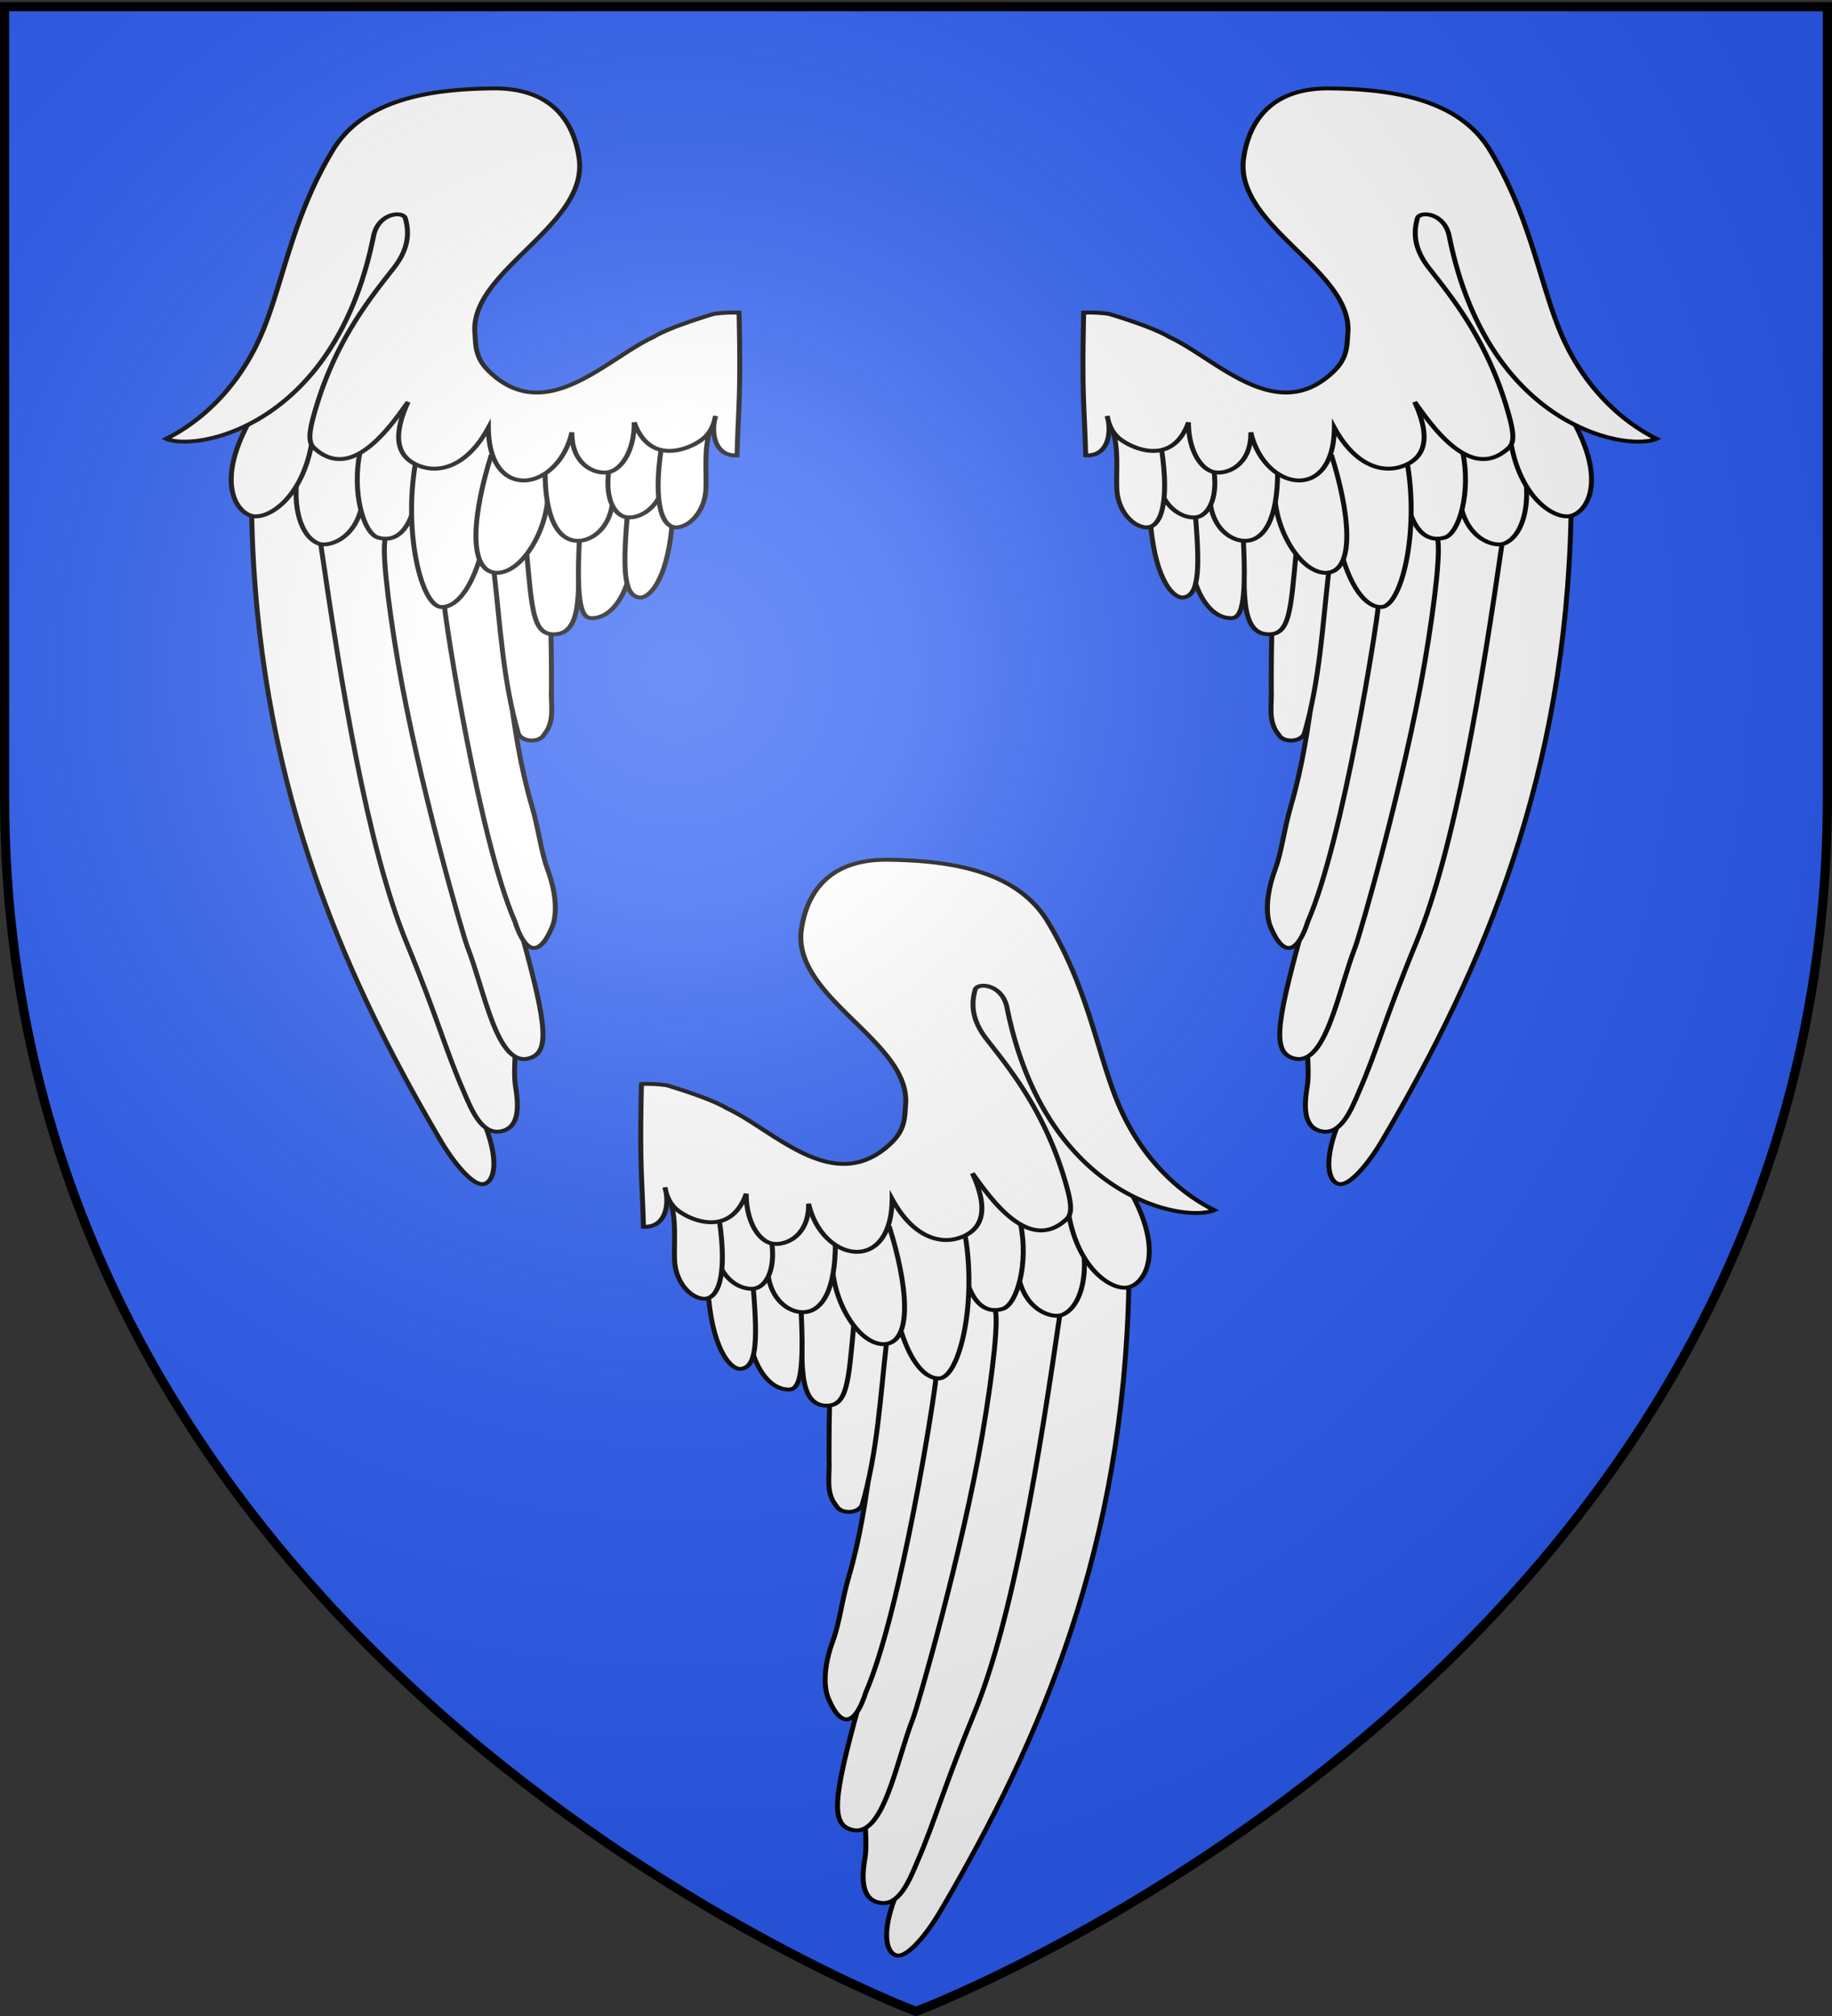 <svg xmlns="http://www.w3.org/2000/svg" xmlns:xlink="http://www.w3.org/1999/xlink" width="600" height="660" version="1.0"><rect width="100%" height="100%" fill="#333333" stroke="none"/><defs><path id="aE" d="M0-200v800h300v-800z"/><path id="aG" d="M0-1 .588.809-.952-.309H.952L-.588.809z"/><path id="aF" d="M360 4140a3240 3240 0 0 0 6480 0V270H360z"/><path id="bw" d="M0 0v1h.5z"/><path id="aH" d="M1 16.188V1m45.974 15.188v15.634H15.96V16.188M31.467 1v15.188M1 31.822h61.433M1 16.188h61.433" style="fill:none;fill-opacity:1;fill-rule:evenodd;stroke:#000;stroke-width:2;stroke-linecap:square;stroke-linejoin:miter;stroke-miterlimit:4;stroke-dasharray:none;stroke-opacity:1;display:inline"/><path id="bX" d="M10 0 0 5l10 5z"/><path id="bY" d="m0 0 10 5-10 5z"/></defs><defs><pattern id="aI" width="63.433" height="32.822" patternTransform="translate(706.076 -110.317)" patternUnits="userSpaceOnUse"><use xlink:href="#aH" style="fill:none;fill-opacity:1;fill-rule:evenodd;stroke:#000;stroke-width:2;stroke-linecap:square;stroke-linejoin:miter;stroke-miterlimit:4;stroke-dasharray:none;stroke-opacity:1;display:inline"/></pattern><pattern xlink:href="#aI" id="aJ" patternTransform="translate(706.076 -110.317)"/><pattern xlink:href="#aI" id="aK" patternTransform="translate(706.076 -110.317)"/><pattern xlink:href="#aI" id="aL" patternTransform="translate(706.076 -110.317)"/><pattern xlink:href="#aJ" id="aO" patternTransform="translate(1455.798 -99.233)"/><pattern xlink:href="#aK" id="aN" patternTransform="translate(1455.798 -99.233)"/><pattern xlink:href="#aL" id="aM" patternTransform="translate(1455.798 -99.233)"/><pattern xlink:href="#aZ" id="aY" patternTransform="translate(1455.798 -99.233)"/><pattern xlink:href="#ba" id="aX" patternTransform="translate(1455.798 -99.233)"/><pattern xlink:href="#bb" id="aW" patternTransform="translate(1455.798 -99.233)"/><pattern xlink:href="#aS" id="aZ" patternTransform="translate(706.076 -110.317)"/><pattern xlink:href="#aS" id="ba" patternTransform="translate(706.076 -110.317)"/><pattern xlink:href="#aS" id="bb" patternTransform="translate(706.076 -110.317)"/><pattern id="aS" width="63.433" height="32.822" patternTransform="translate(706.076 -110.317)" patternUnits="userSpaceOnUse"><use xlink:href="#aH" style="fill:none;fill-opacity:1;fill-rule:evenodd;stroke:#000;stroke-width:2;stroke-linecap:square;stroke-linejoin:miter;stroke-miterlimit:4;stroke-dasharray:none;stroke-opacity:1;display:inline"/></pattern><pattern id="bc" width="63.433" height="32.822" patternTransform="translate(706.076 -110.317)" patternUnits="userSpaceOnUse"><use xlink:href="#aH" style="fill:none;fill-opacity:1;fill-rule:evenodd;stroke:#000;stroke-width:2;stroke-linecap:square;stroke-linejoin:miter;stroke-miterlimit:4;stroke-dasharray:none;stroke-opacity:1;display:inline"/></pattern><pattern xlink:href="#bc" id="bd" patternTransform="translate(706.076 -110.317)"/><pattern xlink:href="#bc" id="be" patternTransform="translate(706.076 -110.317)"/><pattern xlink:href="#bc" id="bf" patternTransform="translate(706.076 -110.317)"/><pattern xlink:href="#bd" id="bi" patternTransform="translate(1455.798 -99.233)"/><pattern xlink:href="#be" id="bh" patternTransform="translate(1455.798 -99.233)"/><pattern xlink:href="#bf" id="bg" patternTransform="translate(1455.798 -99.233)"/><pattern xlink:href="#bt" id="bs" patternTransform="translate(1455.798 -99.233)"/><pattern xlink:href="#bu" id="br" patternTransform="translate(1455.798 -99.233)"/><pattern xlink:href="#bv" id="bq" patternTransform="translate(1455.798 -99.233)"/><pattern xlink:href="#bm" id="bt" patternTransform="translate(706.076 -110.317)"/><pattern xlink:href="#bm" id="bu" patternTransform="translate(706.076 -110.317)"/><pattern xlink:href="#bm" id="bv" patternTransform="translate(706.076 -110.317)"/><pattern id="bm" width="63.433" height="32.822" patternTransform="translate(706.076 -110.317)" patternUnits="userSpaceOnUse"><use xlink:href="#aH" style="fill:none;fill-opacity:1;fill-rule:evenodd;stroke:#000;stroke-width:2;stroke-linecap:square;stroke-linejoin:miter;stroke-miterlimit:4;stroke-dasharray:none;stroke-opacity:1;display:inline"/></pattern><g id="bx"><use xlink:href="#bw" transform="rotate(18 3.157 -.5)"/><use xlink:href="#bw" width="810" height="540" transform="scale(-1 1)"/></g><g id="by"><use xlink:href="#bx" width="810" height="540" transform="rotate(72)"/><use xlink:href="#bx" width="810" height="540" transform="rotate(144)"/></g><g id="bA"><use xlink:href="#bw" id="bz" transform="rotate(18 3.157 -.5)"/><use xlink:href="#bz" width="810" height="540" transform="scale(-1 1)"/></g><g id="bB"><use xlink:href="#bA" width="810" height="540" transform="rotate(72)"/><use xlink:href="#bA" width="810" height="540" transform="rotate(144)"/></g><g id="bD"><use xlink:href="#bw" id="bC" transform="rotate(18 3.157 -.5)"/><use xlink:href="#bC" width="810" height="540" transform="scale(-1 1)"/></g><g id="bE"><use xlink:href="#bD" width="810" height="540" transform="rotate(72)"/><use xlink:href="#bD" width="810" height="540" transform="rotate(144)"/></g><g id="bG"><use xlink:href="#bw" id="bF" transform="rotate(18 3.157 -.5)"/><use xlink:href="#bF" width="810" height="540" transform="scale(-1 1)"/></g><g id="bH"><use xlink:href="#bG" width="810" height="540" transform="rotate(72)"/><use xlink:href="#bG" width="810" height="540" transform="rotate(144)"/></g><g id="bJ"><use xlink:href="#bw" id="bI" transform="rotate(18 3.157 -.5)"/><use xlink:href="#bI" width="810" height="540" transform="scale(-1 1)"/></g><g id="bK"><use xlink:href="#bJ" width="810" height="540" transform="rotate(72)"/><use xlink:href="#bJ" width="810" height="540" transform="rotate(144)"/></g><g id="bM"><use xlink:href="#bw" id="bL" transform="rotate(18 3.157 -.5)"/><use xlink:href="#bL" width="810" height="540" transform="scale(-1 1)"/></g><g id="bN"><use xlink:href="#bM" width="810" height="540" transform="rotate(72)"/><use xlink:href="#bM" width="810" height="540" transform="rotate(144)"/></g><g id="bP"><use xlink:href="#bw" id="bO" transform="rotate(18 3.157 -.5)"/><use xlink:href="#bO" width="810" height="540" transform="scale(-1 1)"/></g><g id="bQ"><use xlink:href="#bP" width="810" height="540" transform="rotate(72)"/><use xlink:href="#bP" width="810" height="540" transform="rotate(144)"/></g><g id="bS"><use xlink:href="#bw" id="bR" transform="rotate(18 3.157 -.5)"/><use xlink:href="#bR" width="810" height="540" transform="scale(-1 1)"/></g><g id="bT"><use xlink:href="#bS" width="810" height="540" transform="rotate(72)"/><use xlink:href="#bS" width="810" height="540" transform="rotate(144)"/></g><g id="bV"><use xlink:href="#bw" id="bU" transform="rotate(18 3.157 -.5)"/><use xlink:href="#bU" width="810" height="540" transform="scale(-1 1)"/></g><g id="bW"><use xlink:href="#bV" width="810" height="540" transform="rotate(72)"/><use xlink:href="#bV" width="810" height="540" transform="rotate(144)"/></g><radialGradient xlink:href="#a" id="cb" cx="221.445" cy="226.331" r="300" fx="221.445" fy="226.331" gradientTransform="matrix(1.353 0 0 1.349 -77.63 -85.747)" gradientUnits="userSpaceOnUse"/><linearGradient id="a"><stop offset="0" style="stop-color:white;stop-opacity:.314"/><stop offset=".19" style="stop-color:white;stop-opacity:.251"/><stop offset=".6" style="stop-color:#6b6b6b;stop-opacity:.125"/><stop offset="1" style="stop-color:black;stop-opacity:.125"/></linearGradient></defs><g style="display:inline"><path d="M300 658.5s298.5-112.32 298.5-397.772V2.176H1.5v258.552C1.5 546.18 300 658.5 300 658.5" style="fill:#2b5df2;fill-opacity:1;fill-rule:evenodd;stroke:none;stroke-width:1px;stroke-linecap:butt;stroke-linejoin:miter;stroke-opacity:1"/><g style="display:inline"><g style="fill:#ed1c24" transform="matrix(.89 0 0 .818 240.673 -14.647)"><g id="bZ"><path d="M-670.82 426.388c10.753-21.514 19.884-30.495 22.412 11.537l51.448 232.74c4.96 16.466 2.205 23.186-.842 23.422-3.332.258-9.091-8.404-13.43-17.739-32.468-69.865-57.894-146.58-59.588-249.96z" style="fill:#fff;fill-opacity:1;fill-rule:evenodd;stroke:#000;stroke-width:1.565;stroke-linecap:butt;stroke-linejoin:miter;stroke-miterlimit:4;stroke-opacity:1;stroke-dasharray:none" transform="matrix(1.164 0 0 1 603.027 -202.24)"/><path d="M-649.014 437.638c6.34 55.17 14.658 121.301 27.128 159.685 9.972 30.696 12.4 43.204 18.009 59.401 2.75 8.346 5.935 17.66 11.89 16.201 5.574-1.365 5.777-9.147 4.568-18.037-.902-6.63.614-25.468 1.175-21.252.562 4.216-42.134-198.213-42.134-198.213-4.94-29.34-12.71-14.751-20.636 2.215z" style="fill:#fff;fill-opacity:1;fill-rule:evenodd;stroke:#000;stroke-width:1.565;stroke-linecap:butt;stroke-linejoin:miter;stroke-miterlimit:4;stroke-opacity:1;stroke-dasharray:none" transform="matrix(1.164 0 0 1 603.027 -202.24)"/><path d="M-585.306 594.603c7.995 36.765 8.84 47.256 1.775 49.224-9.81 2.733-13.64-27.038-19.067-44.68-1.49-4.844-15.59-66.774-21.903-113.5-3.532-26.154-5.328-47.5-3.862-50.811 4.337-9.793 16.545-42.02 22.77 58.137.805 12.94 8.386 52.465 20.287 101.63z" style="fill:#fff;fill-opacity:1;fill-rule:evenodd;stroke:#000;stroke-width:1.565;stroke-linecap:butt;stroke-linejoin:miter;stroke-miterlimit:4;stroke-opacity:1;stroke-dasharray:none" transform="matrix(1.164 0 0 1 603.027 -202.24)"/><path d="M-609.84 462.923c22.104-67.454 13.775 20.328 27.53 79.455 2.224 9.559 2.955 18.586 5.037 25.71 3.095 10.588 2.889 18.712 1.463 23.013-4.463 13.46-8.924 9.415-11.804-2.19-11.27-32.686-21.985-120.467-22.227-125.988z" style="fill:#fff;fill-opacity:1;fill-rule:evenodd;stroke:#000;stroke-width:1.565;stroke-linecap:butt;stroke-linejoin:miter;stroke-miterlimit:4;stroke-opacity:1;stroke-dasharray:none" transform="matrix(1.164 0 0 1 603.027 -202.24)"/><path d="M-579.352 438.37c-6.866-5.621-11.848 5.28-14.848 10.66 1.975 21.63 2.824 43.494 7.696 64.731 1.194 3.48 6.763 3.753 8.173.311 3.506-5.311 2.026-11.93 2.288-17.899-.015-19.264.093-38.781-3.309-57.803z" style="fill:#fff;fill-opacity:1;fill-rule:evenodd;stroke:#000;stroke-width:1.565;stroke-linecap:butt;stroke-linejoin:miter;stroke-miterlimit:4;stroke-opacity:1;stroke-dasharray:none" transform="matrix(1.164 0 0 1 603.027 -202.24)"/><path d="M-583.905 441.12c1.067-25.83 5.02-36.984 17.597-4.251-2.847 9.845 2.154 36.458-8.53 37.126-6.946.435-7.319-8.681-9.067-32.875z" style="fill:#fff;fill-opacity:1;fill-rule:evenodd;stroke:#000;stroke-width:1.565;stroke-linecap:butt;stroke-linejoin:miter;stroke-miterlimit:4;stroke-opacity:1;stroke-dasharray:none" transform="matrix(1.164 0 0 1 603.027 -202.24)"/><path d="M-567.219 436.288c-1.064 26.982.871 31.267 3.913 31.258 9.616-.03 15.53-21.33 12.09-40.272-5.72-16.132-11.04-12.4-16.003 9.014z" style="fill:#fff;fill-opacity:1;fill-rule:evenodd;stroke:#000;stroke-width:1.565;stroke-linecap:butt;stroke-linejoin:miter;stroke-miterlimit:4;stroke-opacity:1;stroke-dasharray:none" transform="matrix(1.164 0 0 1 603.027 -202.24)"/><path d="M-537.955 430.902c-1.687 22.143-7.347 28.79-10.236 28.368-4.682-.684-5.414-9.456-3.924-31.978 6.394-9.071 13.888-24.898 14.16 3.61zM-652.268 395.144c5.119-3.778 13.283-7.722 15.718 6.576 5.434 31.915-9.08 37.923-13.109 35.981-7.872-3.793-9.901-25.616-2.61-42.557z" style="fill:#fff;fill-opacity:1;fill-rule:evenodd;stroke:#000;stroke-width:1.565;stroke-linecap:butt;stroke-linejoin:miter;stroke-miterlimit:4;stroke-opacity:1;stroke-dasharray:none" transform="matrix(1.164 0 0 1 603.027 -202.24)"/><path d="M-636.563 401.121c14.086-34.731 22.378-42.113 18.996 5.611-1.12 28.808-8.859 30.266-13.375 28.538-4.517-1.728-8.276-18.195-5.62-34.149z" style="fill:#fff;fill-opacity:1;fill-rule:evenodd;stroke:#000;stroke-width:1.565;stroke-linecap:butt;stroke-linejoin:miter;stroke-miterlimit:4;stroke-opacity:1;stroke-dasharray:none" transform="matrix(1.164 0 0 1 603.027 -202.24)"/><path d="M-594.278 402.366c-1.106 47.07-10.468 61.289-16.705 60.707s-11.795-29.646-8.1-57.21c9.958-10.593 18.56-19.16 23.4-20.286 4.728-1.1 13.636 6.405 1.405 16.79z" style="fill:#fff;fill-opacity:1;fill-rule:evenodd;stroke:#000;stroke-width:1.565;stroke-linecap:butt;stroke-linejoin:miter;stroke-miterlimit:4;stroke-opacity:1;stroke-dasharray:none" transform="matrix(1.164 0 0 1 603.027 -202.24)"/><path d="M-595.17 402.684c7.559-3.859 17.415-15.338 17.215 6.546 3.814 16.096-6.025 40.74-15.671 40.165-9.375-.905-6.88-25.208-1.544-46.71z" style="fill:#fff;fill-opacity:1;fill-rule:evenodd;stroke:#000;stroke-width:1.565;stroke-linecap:butt;stroke-linejoin:miter;stroke-miterlimit:4;stroke-opacity:1;stroke-dasharray:none" transform="matrix(1.164 0 0 1 603.027 -202.24)"/><g style="fill:#fff;fill-opacity:1;stroke:#000;stroke-width:.613;stroke-miterlimit:4;stroke-opacity:1;stroke-dasharray:none"><path d="M99.768 216.79c-1.388 7.181 1.64 10.84 4.1 10.857s4.06-3.601 3.881-10.975c-2.107-14.534-4.942-9.889-7.981.118z" style="fill:#fff;fill-opacity:1;fill-rule:evenodd;stroke:#000;stroke-width:.613;stroke-linecap:butt;stroke-linejoin:miter;stroke-miterlimit:4;stroke-opacity:1;stroke-dasharray:none" transform="matrix(-2.97 .051 .06 2.552 237.199 -351.898)"/><path d="M93.078 213.62c-1.173 7.75 2.53 10.781 4.665 10.466 1.491-.22 2.678-2.808 2.142-7.179-2.889-16.802-4.831-9.616-6.807-3.286z" style="fill:#fff;fill-opacity:1;fill-rule:evenodd;stroke:#000;stroke-width:.613;stroke-linecap:butt;stroke-linejoin:miter;stroke-miterlimit:4;stroke-opacity:1;stroke-dasharray:none" transform="matrix(-2.97 .051 .06 2.552 237.199 -351.898)"/><path d="M93.312 213.503c.57-6.148-2.328-5.358-6.103-2.817.79 2.923.541 5.996.675 9.045.134 3.05 1.682 5.606 3.447 6.016 2.116.492 3.165-3.632 1.981-12.244z" style="fill:#fff;fill-opacity:1;fill-rule:evenodd;stroke:#000;stroke-width:.613;stroke-linecap:butt;stroke-linejoin:miter;stroke-miterlimit:4;stroke-opacity:1;stroke-dasharray:none" transform="matrix(-2.97 .051 .06 2.552 237.199 -351.898)"/></g><path d="M-671.863 389.545c21.335-68.458 45.27-97.96 53.965-95.383 7.556 2.24 7.982 32.707-34.01 103.972-3.138 21.42-13.554 29.8-18.606 28.548s-11.628-12.997-1.349-37.137z" style="fill:#fff;fill-opacity:1;fill-rule:evenodd;stroke:#000;stroke-width:1.565;stroke-linecap:butt;stroke-linejoin:miter;stroke-miterlimit:4;stroke-opacity:1;stroke-dasharray:none" transform="matrix(1.164 0 0 1 603.027 -202.24)"/><path d="M-567.062 255.531c-21.245.275-41.294 5.026-50.75 25-12.347 26.079-15.285 50.536-21.532 70.625-6.576 21.147-18.121 36.458-30.968 44.594 8.989 5.09 53.25-4.1 65.5-81.062 1.514-9.512 9.394-10.17 10.062-7.157.99 4.458 1.659 11.207-3.562 19.719-7.22 11.771-19.01 29.518-25.47 59.531-1.425 6.626-1.632 10.478.094 12.531 12.138 14.437 24.553-9.226 29.813-18.28-5.862 16.063-2.431 23.284 4.5 25.968 6.116 2.369 14.432-.745 20.875-15.687.192 30.314 22.11 25.342 26.406 1.875-.13 11.951 6.255 16.443 10.813 16.062 4.795-.4 8.947-8.767 8.906-20.062 5.109 17.908 18.086 10.393 21.906 6.375 2.262-2.38 3.242-5.455 3.799-8.934-1.493 6.306-.49 16.218 6.791 15.765.412-20.188 1.253-23.208.629-57.113a35 35 0 0 0-7.969.5c-2.71 1.022-14.305 5.513-19.094 9.25-15.117 8.836-34.001 35.789-51.968 13.75-4.534-5.56-4.16-10.737-4.47-15.156-1.779-25.37 36.073-43.001 32.938-70.219-1.656-14.382-8.466-28.117-27.25-27.875z" style="fill:#fff;fill-opacity:1;fill-rule:evenodd;stroke:#000;stroke-width:1.565;stroke-linecap:butt;stroke-linejoin:miter;stroke-miterlimit:4;stroke-opacity:1;stroke-dasharray:none" transform="matrix(1.164 0 0 1 571.027 -202.24)"/></g><use xlink:href="#bZ" id="ca" width="600" height="660" x="0" y="0" transform="matrix(-1 0 0 1 129.91 0)"/><use xlink:href="#ca" width="600" height="660" transform="translate(-162.737 308.717)"/></g></g></g><path d="M300 658.5s298.5-112.32 298.5-397.772V2.176H1.5v258.552C1.5 546.18 300 658.5 300 658.5" style="opacity:1;fill:url(#cb);fill-opacity:1;fill-rule:evenodd;stroke:none;stroke-width:1px;stroke-linecap:butt;stroke-linejoin:miter;stroke-opacity:1"/><path d="M300 658.5S1.5 546.18 1.5 260.728V2.176h597v258.552C598.5 546.18 300 658.5 300 658.5z" style="opacity:1;fill:none;fill-opacity:1;fill-rule:evenodd;stroke:#000;stroke-width:3;stroke-linecap:butt;stroke-linejoin:miter;stroke-miterlimit:4;stroke-dasharray:none;stroke-opacity:1"/></svg>